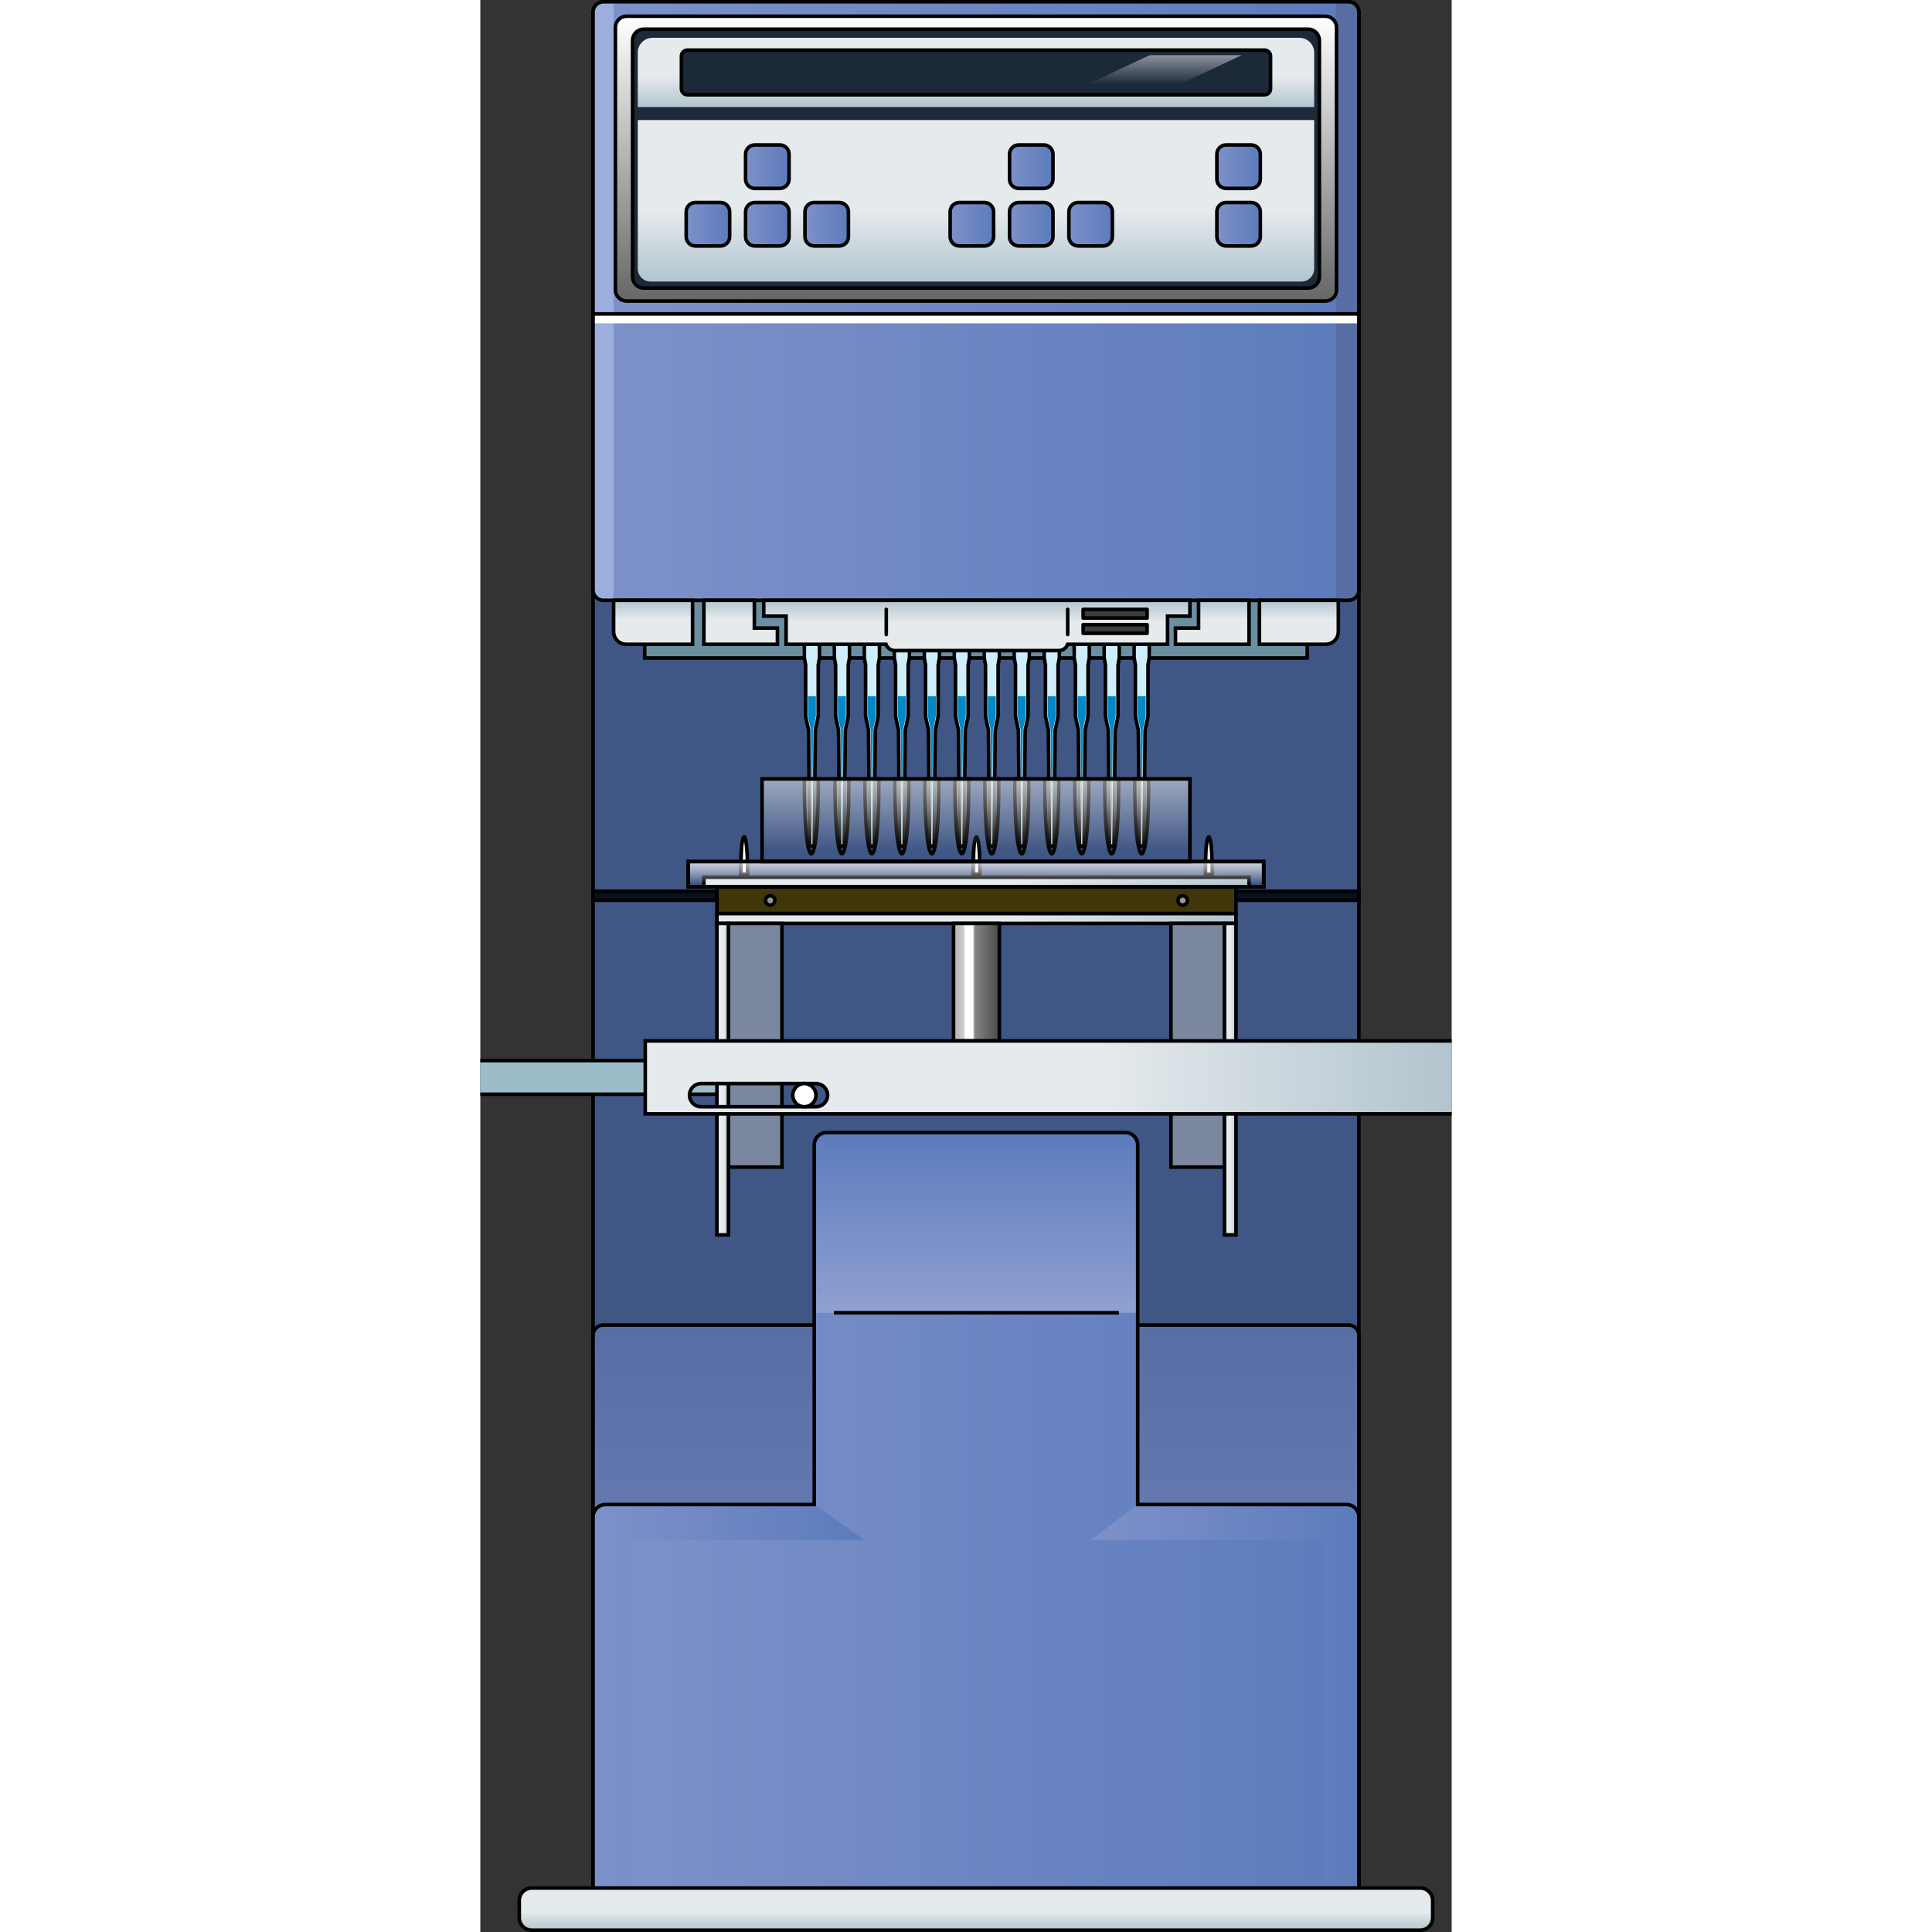 <?xml version="1.0" encoding="utf-8"?>
<!-- Created by: Science Figures, www.sciencefigures.org, Generator: Science Figures Editor -->
<svg version="1.1" id="Layer_1" xmlns="http://www.w3.org/2000/svg" xmlns:xlink="http://www.w3.org/1999/xlink" 
	 width="800px" height="800px" viewBox="0 0 272.302 541.611" enable-background="new 0 0 272.302 541.611"
	 xml:space="preserve">
<rect x="0" y="0" width="272.302" height="541.611" fill="#333333" stroke="none"/>
<g>
	<g>
		<path fill="#405684" d="M243.402,535.198H34.492c-1.595,0-2.889-1.293-2.889-2.889V3.389c0-1.595,1.293-2.889,2.889-2.889h208.91
			c1.595,0,2.889,1.293,2.889,2.889v528.92C246.291,533.905,244.998,535.198,243.402,535.198z"/>
		<rect x="31.603" y="249.853" fill="#081021" stroke="#000000" stroke-miterlimit="10" width="214.688" height="2.527"/>
		<path fill="none" stroke="#000000" stroke-miterlimit="10" d="M243.402,535.198H34.492c-1.595,0-2.889-1.293-2.889-2.889V3.389
			c0-1.595,1.293-2.889,2.889-2.889h208.91c1.595,0,2.889,1.293,2.889,2.889v528.92
			C246.291,533.905,244.998,535.198,243.402,535.198z"/>
	</g>
	<linearGradient id="SVGID_1_" gradientUnits="userSpaceOnUse" x1="138.947" y1="535.198" x2="138.947" y2="371.453">
		<stop  offset="0" style="stop-color:#7E91C9"/>
		<stop  offset="1" style="stop-color:#576DA3"/>
	</linearGradient>
	<path fill="url(#SVGID_1_)" stroke="#000000" stroke-miterlimit="10" d="M243.402,535.198H34.492c-1.595,0-2.889-1.293-2.889-2.889
		V374.342c0-1.595,1.293-2.889,2.889-2.889h208.91c1.595,0,2.889,1.293,2.889,2.889v157.967
		C246.291,533.905,244.998,535.198,243.402,535.198z"/>
	<g>
		<rect x="46.086" y="168.288" fill="#6B8EA1" stroke="#000000" stroke-miterlimit="10" width="185.722" height="16.174"/>
		<g>
			<linearGradient id="SVGID_2_" gradientUnits="userSpaceOnUse" x1="31.604" y1="84.394" x2="246.291" y2="84.394">
				<stop  offset="0" style="stop-color:#7E91C9"/>
				<stop  offset="1" style="stop-color:#5C7BBC"/>
			</linearGradient>
			<path fill="url(#SVGID_2_)" d="M243.402,168.288H34.492c-1.595,0-2.889-1.293-2.889-2.889V3.389c0-1.595,1.293-2.889,2.889-2.889
				h208.91c1.595,0,2.889,1.293,2.889,2.889v162.01C246.291,166.995,244.998,168.288,243.402,168.288z"/>
			<path fill="#9CAEDB" d="M37.365,0.5h-2.257c-1.935,0-3.504,1.569-3.504,3.504v160.78c0,1.935,1.569,3.504,3.504,3.504h2.257V0.5z
				"/>
			<path fill="#576DA3" d="M242.787,0.5h-2.948v167.788h2.948c1.935,0,3.504-1.569,3.504-3.504V4.004
				C246.291,2.069,244.723,0.5,242.787,0.5z"/>
			<rect x="31.603" y="88.007" fill="#FFFFFF" width="214.688" height="2.645"/>
			<line fill="none" stroke="#000000" stroke-miterlimit="10" x1="31.603" y1="88.007" x2="246.291" y2="88.007"/>
			<path fill="none" stroke="#000000" stroke-miterlimit="10" d="M243.402,168.288H34.492c-1.595,0-2.889-1.293-2.889-2.889V3.389
				c0-1.595,1.293-2.889,2.889-2.889h208.91c1.595,0,2.889,1.293,2.889,2.889v162.01
				C246.291,166.995,244.998,168.288,243.402,168.288z"/>
		</g>
		<linearGradient id="SVGID_3_" gradientUnits="userSpaceOnUse" x1="138.947" y1="4.543" x2="138.947" y2="84.394">
			<stop  offset="0" style="stop-color:#FFFFFF"/>
			<stop  offset="1" style="stop-color:#656666"/>
		</linearGradient>
		<path fill="url(#SVGID_3_)" stroke="#000000" stroke-miterlimit="10" d="M236.886,84.394H41.009c-1.734,0-3.139-1.405-3.139-3.139
			V7.682c0-1.734,1.405-3.139,3.139-3.139h195.877c1.734,0,3.139,1.405,3.139,3.139v73.573
			C240.025,82.989,238.619,84.394,236.886,84.394z"/>
		<path fill="#1C2939" stroke="#000000" stroke-miterlimit="10" d="M232.081,80.755H45.814c-1.734,0-3.139-1.405-3.139-3.139V11.321
			c0-1.734,1.405-3.139,3.139-3.139h186.267c1.734,0,3.139,1.405,3.139,3.139v66.296C235.22,79.35,233.814,80.755,232.081,80.755z"
			/>
		<linearGradient id="SVGID_4_" gradientUnits="userSpaceOnUse" x1="138.947" y1="10.608" x2="138.947" y2="30.015">
			<stop  offset="0.564" style="stop-color:#E5EAED"/>
			<stop  offset="1" style="stop-color:#B2C4CE"/>
		</linearGradient>
		<path fill="url(#SVGID_4_)" d="M233.758,30.015V14.718c0-2.27-1.84-4.11-4.11-4.11h-181.4c-2.27,0-4.11,1.84-4.11,4.11v15.296
			H233.758z"/>
		<linearGradient id="SVGID_5_" gradientUnits="userSpaceOnUse" x1="138.947" y1="33.653" x2="138.947" y2="78.936">
			<stop  offset="0.564" style="stop-color:#E5EAED"/>
			<stop  offset="1" style="stop-color:#B2C4CE"/>
		</linearGradient>
		<path fill="url(#SVGID_5_)" d="M44.137,33.653v41.677c0,1.991,1.614,3.605,3.605,3.605h182.411c1.991,0,3.605-1.614,3.605-3.605
			V33.653H44.137z"/>
		<path fill="#1C2939" stroke="#000000" stroke-miterlimit="10" d="M219.847,26.578H58.048c-0.928,0-1.681-0.752-1.681-1.681v-9.172
			c0-0.928,0.752-1.681,1.681-1.681h161.799c0.928,0,1.681,0.752,1.681,1.681v9.172C221.527,25.825,220.775,26.578,219.847,26.578z"
			/>
		<g>
			<linearGradient id="SVGID_6_" gradientUnits="userSpaceOnUse" x1="57.709" y1="62.86" x2="69.896" y2="62.86">
				<stop  offset="0" style="stop-color:#7E91C9"/>
				<stop  offset="1" style="stop-color:#5C7BBC"/>
			</linearGradient>
			<path fill="url(#SVGID_6_)" stroke="#000000" stroke-miterlimit="10" d="M67.312,68.953h-7.02c-1.427,0-2.583-1.157-2.583-2.583
				v-7.02c0-1.427,1.157-2.583,2.583-2.583h7.02c1.427,0,2.583,1.157,2.583,2.583v7.02C69.896,67.797,68.739,68.953,67.312,68.953z"
				/>
			<linearGradient id="SVGID_7_" gradientUnits="userSpaceOnUse" x1="74.358" y1="62.86" x2="86.545" y2="62.86">
				<stop  offset="0" style="stop-color:#7E91C9"/>
				<stop  offset="1" style="stop-color:#5C7BBC"/>
			</linearGradient>
			<path fill="url(#SVGID_7_)" stroke="#000000" stroke-miterlimit="10" d="M83.961,68.953h-7.02c-1.427,0-2.583-1.157-2.583-2.583
				v-7.02c0-1.427,1.157-2.583,2.583-2.583h7.02c1.427,0,2.583,1.157,2.583,2.583v7.02C86.545,67.797,85.388,68.953,83.961,68.953z"
				/>
			<linearGradient id="SVGID_8_" gradientUnits="userSpaceOnUse" x1="74.358" y1="46.726" x2="86.545" y2="46.726">
				<stop  offset="0" style="stop-color:#7E91C9"/>
				<stop  offset="1" style="stop-color:#5C7BBC"/>
			</linearGradient>
			<path fill="url(#SVGID_8_)" stroke="#000000" stroke-miterlimit="10" d="M83.961,52.819h-7.02c-1.427,0-2.583-1.157-2.583-2.583
				v-7.02c0-1.427,1.157-2.583,2.583-2.583h7.02c1.427,0,2.583,1.157,2.583,2.583v7.02C86.545,51.663,85.388,52.819,83.961,52.819z"
				/>
			<linearGradient id="SVGID_9_" gradientUnits="userSpaceOnUse" x1="91.007" y1="62.86" x2="103.194" y2="62.86">
				<stop  offset="0" style="stop-color:#7E91C9"/>
				<stop  offset="1" style="stop-color:#5C7BBC"/>
			</linearGradient>
			<path fill="url(#SVGID_9_)" stroke="#000000" stroke-miterlimit="10" d="M100.61,68.953h-7.02c-1.427,0-2.583-1.157-2.583-2.583
				v-7.02c0-1.427,1.157-2.583,2.583-2.583h7.02c1.427,0,2.583,1.157,2.583,2.583v7.02C103.194,67.797,102.037,68.953,100.61,68.953
				z"/>
		</g>
		<g>
			<linearGradient id="SVGID_10_" gradientUnits="userSpaceOnUse" x1="131.704" y1="62.86" x2="143.89" y2="62.86">
				<stop  offset="0" style="stop-color:#7E91C9"/>
				<stop  offset="1" style="stop-color:#5C7BBC"/>
			</linearGradient>
			<path fill="url(#SVGID_10_)" stroke="#000000" stroke-miterlimit="10" d="M141.307,68.953h-7.02
				c-1.427,0-2.583-1.157-2.583-2.583v-7.02c0-1.427,1.157-2.583,2.583-2.583h7.02c1.427,0,2.583,1.157,2.583,2.583v7.02
				C143.89,67.797,142.733,68.953,141.307,68.953z"/>
			<linearGradient id="SVGID_11_" gradientUnits="userSpaceOnUse" x1="148.353" y1="62.86" x2="160.539" y2="62.86">
				<stop  offset="0" style="stop-color:#7E91C9"/>
				<stop  offset="1" style="stop-color:#5C7BBC"/>
			</linearGradient>
			<path fill="url(#SVGID_11_)" stroke="#000000" stroke-miterlimit="10" d="M157.956,68.953h-7.02
				c-1.427,0-2.583-1.157-2.583-2.583v-7.02c0-1.427,1.157-2.583,2.583-2.583h7.02c1.427,0,2.583,1.157,2.583,2.583v7.02
				C160.539,67.797,159.383,68.953,157.956,68.953z"/>
			<linearGradient id="SVGID_12_" gradientUnits="userSpaceOnUse" x1="148.353" y1="46.726" x2="160.539" y2="46.726">
				<stop  offset="0" style="stop-color:#7E91C9"/>
				<stop  offset="1" style="stop-color:#5C7BBC"/>
			</linearGradient>
			<path fill="url(#SVGID_12_)" stroke="#000000" stroke-miterlimit="10" d="M157.956,52.819h-7.02
				c-1.427,0-2.583-1.157-2.583-2.583v-7.02c0-1.427,1.157-2.583,2.583-2.583h7.02c1.427,0,2.583,1.157,2.583,2.583v7.02
				C160.539,51.663,159.383,52.819,157.956,52.819z"/>
			<linearGradient id="SVGID_13_" gradientUnits="userSpaceOnUse" x1="165.002" y1="62.86" x2="177.188" y2="62.86">
				<stop  offset="0" style="stop-color:#7E91C9"/>
				<stop  offset="1" style="stop-color:#5C7BBC"/>
			</linearGradient>
			<path fill="url(#SVGID_13_)" stroke="#000000" stroke-miterlimit="10" d="M174.605,68.953h-7.02
				c-1.427,0-2.583-1.157-2.583-2.583v-7.02c0-1.427,1.157-2.583,2.583-2.583h7.02c1.427,0,2.583,1.157,2.583,2.583v7.02
				C177.188,67.797,176.032,68.953,174.605,68.953z"/>
		</g>
		<g>
			<linearGradient id="SVGID_14_" gradientUnits="userSpaceOnUse" x1="206.479" y1="62.86" x2="218.666" y2="62.86">
				<stop  offset="0" style="stop-color:#7E91C9"/>
				<stop  offset="1" style="stop-color:#5C7BBC"/>
			</linearGradient>
			<path fill="url(#SVGID_14_)" stroke="#000000" stroke-miterlimit="10" d="M216.082,68.953h-7.02
				c-1.427,0-2.583-1.157-2.583-2.583v-7.02c0-1.427,1.157-2.583,2.583-2.583h7.02c1.427,0,2.583,1.157,2.583,2.583v7.02
				C218.666,67.797,217.509,68.953,216.082,68.953z"/>
			<linearGradient id="SVGID_15_" gradientUnits="userSpaceOnUse" x1="206.479" y1="46.726" x2="218.666" y2="46.726">
				<stop  offset="0" style="stop-color:#7E91C9"/>
				<stop  offset="1" style="stop-color:#5C7BBC"/>
			</linearGradient>
			<path fill="url(#SVGID_15_)" stroke="#000000" stroke-miterlimit="10" d="M216.082,52.819h-7.02
				c-1.427,0-2.583-1.157-2.583-2.583v-7.02c0-1.427,1.157-2.583,2.583-2.583h7.02c1.427,0,2.583,1.157,2.583,2.583v7.02
				C218.666,51.663,217.509,52.819,216.082,52.819z"/>
		</g>
		<g>
			<g>
				<g>
					<path fill="#CEEEFB" d="M103.473,179.508h-2.107h-2.107c0,0-0.034,4.852,0,4.954c0.034,0.102,0.34,1.95,0.34,1.95
						s0,13.768,0,14.21c0,0.442,0.816,4.024,0.816,4.024s0.306,31.574,0.306,31.982s0.646,0.646,0.646,0.646
						s0.646-0.238,0.646-0.646s0.306-31.982,0.306-31.982s0.816-3.582,0.816-4.024c0-0.442,0-14.21,0-14.21s0.306-1.848,0.34-1.95
						C103.507,184.36,103.473,179.508,103.473,179.508z"/>
					<path fill="none" stroke="#000000" stroke-miterlimit="10" d="M103.473,179.508h-2.107h-2.107c0,0-0.034,4.852,0,4.954
						c0.034,0.102,0.34,1.95,0.34,1.95s0,13.768,0,14.21c0,0.442,0.816,4.024,0.816,4.024s0.306,31.574,0.306,31.982
						s0.646,0.646,0.646,0.646s0.646-0.238,0.646-0.646s0.306-31.982,0.306-31.982s0.816-3.582,0.816-4.024c0-0.442,0-14.21,0-14.21
						s0.306-1.848,0.34-1.95C103.507,184.36,103.473,179.508,103.473,179.508z"/>
					<path fill="#0088C7" d="M100.248,195.179l0,5.436c0.013,0.292,0.417,2.205,0.8,3.887l0.016,0.068l0.001,0.07
						c0.012,1.201,0.267,27.583,0.302,31.506c0.035-3.923,0.29-30.305,0.302-31.506l0.001-0.07l0.016-0.068
						c0.383-1.681,0.787-3.595,0.8-3.879v-5.444H100.248z"/>
				</g>
				<g>
					<path fill="#CEEEFB" d="M111.877,179.508h-2.107h-2.107c0,0-0.034,4.852,0,4.954c0.034,0.102,0.34,1.95,0.34,1.95
						s0,13.768,0,14.21c0,0.442,0.816,4.024,0.816,4.024s0.306,31.574,0.306,31.982s0.646,0.646,0.646,0.646
						s0.646-0.238,0.646-0.646s0.306-31.982,0.306-31.982s0.816-3.582,0.816-4.024c0-0.442,0-14.21,0-14.21s0.306-1.848,0.34-1.95
						S111.877,179.508,111.877,179.508z"/>
					<path fill="none" stroke="#000000" stroke-miterlimit="10" d="M111.877,179.508h-2.107h-2.107c0,0-0.034,4.852,0,4.954
						c0.034,0.102,0.34,1.95,0.34,1.95s0,13.768,0,14.21c0,0.442,0.816,4.024,0.816,4.024s0.306,31.574,0.306,31.982
						s0.646,0.646,0.646,0.646s0.646-0.238,0.646-0.646s0.306-31.982,0.306-31.982s0.816-3.582,0.816-4.024c0-0.442,0-14.21,0-14.21
						s0.306-1.848,0.34-1.95S111.877,179.508,111.877,179.508z"/>
					<path fill="#0088C7" d="M108.652,195.179l0,5.436c0.013,0.292,0.417,2.205,0.8,3.887l0.016,0.068l0.001,0.07
						c0.012,1.201,0.267,27.583,0.302,31.506c0.035-3.923,0.29-30.305,0.302-31.506l0.001-0.07l0.016-0.068
						c0.383-1.681,0.787-3.595,0.8-3.879v-5.444H108.652z"/>
				</g>
				<g>
					<path fill="#CEEEFB" d="M120.281,179.508h-2.107h-2.107c0,0-0.034,4.852,0,4.954c0.034,0.102,0.34,1.95,0.34,1.95
						s0,13.768,0,14.21c0,0.442,0.816,4.024,0.816,4.024s0.306,31.574,0.306,31.982s0.646,0.646,0.646,0.646
						s0.646-0.238,0.646-0.646s0.306-31.982,0.306-31.982s0.816-3.582,0.816-4.024c0-0.442,0-14.21,0-14.21s0.306-1.848,0.34-1.95
						S120.281,179.508,120.281,179.508z"/>
					<path fill="none" stroke="#000000" stroke-miterlimit="10" d="M120.281,179.508h-2.107h-2.107c0,0-0.034,4.852,0,4.954
						c0.034,0.102,0.34,1.95,0.34,1.95s0,13.768,0,14.21c0,0.442,0.816,4.024,0.816,4.024s0.306,31.574,0.306,31.982
						s0.646,0.646,0.646,0.646s0.646-0.238,0.646-0.646s0.306-31.982,0.306-31.982s0.816-3.582,0.816-4.024c0-0.442,0-14.21,0-14.21
						s0.306-1.848,0.34-1.95S120.281,179.508,120.281,179.508z"/>
					<path fill="#0088C7" d="M117.056,195.179l0,5.436c0.013,0.292,0.417,2.205,0.8,3.887l0.016,0.068l0.001,0.07
						c0.012,1.201,0.267,27.583,0.302,31.506c0.035-3.923,0.29-30.305,0.302-31.506l0.001-0.07l0.016-0.068
						c0.383-1.681,0.787-3.595,0.8-3.879v-5.444H117.056z"/>
				</g>
				<g>
					<path fill="#CEEEFB" d="M128.685,179.508h-2.107h-2.107c0,0-0.034,4.852,0,4.954c0.034,0.102,0.34,1.95,0.34,1.95
						s0,13.768,0,14.21c0,0.442,0.816,4.024,0.816,4.024s0.306,31.574,0.306,31.982s0.646,0.646,0.646,0.646
						s0.646-0.238,0.646-0.646s0.306-31.982,0.306-31.982s0.816-3.582,0.816-4.024c0-0.442,0-14.21,0-14.21s0.306-1.848,0.34-1.95
						C128.719,184.36,128.685,179.508,128.685,179.508z"/>
					<path fill="none" stroke="#000000" stroke-miterlimit="10" d="M128.685,179.508h-2.107h-2.107c0,0-0.034,4.852,0,4.954
						c0.034,0.102,0.34,1.95,0.34,1.95s0,13.768,0,14.21c0,0.442,0.816,4.024,0.816,4.024s0.306,31.574,0.306,31.982
						s0.646,0.646,0.646,0.646s0.646-0.238,0.646-0.646s0.306-31.982,0.306-31.982s0.816-3.582,0.816-4.024c0-0.442,0-14.21,0-14.21
						s0.306-1.848,0.34-1.95C128.719,184.36,128.685,179.508,128.685,179.508z"/>
					<path fill="#0088C7" d="M125.46,195.179l0,5.436c0.013,0.292,0.417,2.205,0.8,3.887l0.016,0.068l0.001,0.07
						c0.012,1.201,0.267,27.583,0.302,31.506c0.035-3.923,0.29-30.305,0.302-31.506l0.001-0.07l0.016-0.068
						c0.383-1.681,0.787-3.595,0.8-3.879v-5.444H125.46z"/>
				</g>
				<g>
					<path fill="#CEEEFB" d="M137.089,179.508h-2.107h-2.107c0,0-0.034,4.852,0,4.954c0.034,0.102,0.34,1.95,0.34,1.95
						s0,13.768,0,14.21c0,0.442,0.816,4.024,0.816,4.024s0.306,31.574,0.306,31.982s0.646,0.646,0.646,0.646
						s0.646-0.238,0.646-0.646s0.306-31.982,0.306-31.982s0.816-3.582,0.816-4.024c0-0.442,0-14.21,0-14.21s0.306-1.848,0.34-1.95
						C137.123,184.36,137.089,179.508,137.089,179.508z"/>
					<path fill="none" stroke="#000000" stroke-miterlimit="10" d="M137.089,179.508h-2.107h-2.107c0,0-0.034,4.852,0,4.954
						c0.034,0.102,0.34,1.95,0.34,1.95s0,13.768,0,14.21c0,0.442,0.816,4.024,0.816,4.024s0.306,31.574,0.306,31.982
						s0.646,0.646,0.646,0.646s0.646-0.238,0.646-0.646s0.306-31.982,0.306-31.982s0.816-3.582,0.816-4.024c0-0.442,0-14.21,0-14.21
						s0.306-1.848,0.34-1.95C137.123,184.36,137.089,179.508,137.089,179.508z"/>
					<path fill="#0088C7" d="M133.864,195.179l0,5.436c0.013,0.292,0.417,2.205,0.799,3.887l0.016,0.068l0.001,0.07
						c0.012,1.201,0.267,27.583,0.302,31.506c0.035-3.923,0.29-30.305,0.302-31.506l0.001-0.07l0.016-0.068
						c0.383-1.681,0.787-3.595,0.8-3.879v-5.444H133.864z"/>
				</g>
				<g>
					<path fill="#CEEEFB" d="M145.492,179.508h-2.107h-2.107c0,0-0.034,4.852,0,4.954c0.034,0.102,0.34,1.95,0.34,1.95
						s0,13.768,0,14.21c0,0.442,0.816,4.024,0.816,4.024s0.306,31.574,0.306,31.982s0.646,0.646,0.646,0.646
						s0.646-0.238,0.646-0.646s0.306-31.982,0.306-31.982s0.816-3.582,0.816-4.024c0-0.442,0-14.21,0-14.21s0.306-1.848,0.34-1.95
						S145.492,179.508,145.492,179.508z"/>
					<path fill="none" stroke="#000000" stroke-miterlimit="10" d="M145.492,179.508h-2.107h-2.107c0,0-0.034,4.852,0,4.954
						c0.034,0.102,0.34,1.95,0.34,1.95s0,13.768,0,14.21c0,0.442,0.816,4.024,0.816,4.024s0.306,31.574,0.306,31.982
						s0.646,0.646,0.646,0.646s0.646-0.238,0.646-0.646s0.306-31.982,0.306-31.982s0.816-3.582,0.816-4.024c0-0.442,0-14.21,0-14.21
						s0.306-1.848,0.34-1.95S145.492,179.508,145.492,179.508z"/>
					<path fill="#0088C7" d="M142.267,195.179l0,5.436c0.013,0.292,0.417,2.205,0.799,3.887l0.016,0.068l0.001,0.07
						c0.012,1.201,0.267,27.583,0.302,31.506c0.035-3.923,0.29-30.305,0.302-31.506l0.001-0.07l0.016-0.068
						c0.383-1.681,0.787-3.595,0.8-3.879v-5.444H142.267z"/>
				</g>
				<g>
					<path fill="#CEEEFB" d="M153.896,179.508h-2.107h-2.107c0,0-0.034,4.852,0,4.954c0.034,0.102,0.34,1.95,0.34,1.95
						s0,13.768,0,14.21c0,0.442,0.816,4.024,0.816,4.024s0.306,31.574,0.306,31.982s0.646,0.646,0.646,0.646
						s0.646-0.238,0.646-0.646s0.306-31.982,0.306-31.982s0.816-3.582,0.816-4.024c0-0.442,0-14.21,0-14.21s0.306-1.848,0.34-1.95
						S153.896,179.508,153.896,179.508z"/>
					<path fill="none" stroke="#000000" stroke-miterlimit="10" d="M153.896,179.508h-2.107h-2.107c0,0-0.034,4.852,0,4.954
						c0.034,0.102,0.34,1.95,0.34,1.95s0,13.768,0,14.21c0,0.442,0.816,4.024,0.816,4.024s0.306,31.574,0.306,31.982
						s0.646,0.646,0.646,0.646s0.646-0.238,0.646-0.646s0.306-31.982,0.306-31.982s0.816-3.582,0.816-4.024c0-0.442,0-14.21,0-14.21
						s0.306-1.848,0.34-1.95S153.896,179.508,153.896,179.508z"/>
					<path fill="#0088C7" d="M150.671,195.179l0,5.436c0.013,0.292,0.417,2.205,0.8,3.887l0.016,0.068l0.001,0.07
						c0.012,1.201,0.267,27.583,0.302,31.506c0.035-3.923,0.29-30.305,0.302-31.506l0.001-0.07l0.016-0.068
						c0.383-1.681,0.787-3.595,0.799-3.879v-5.444H150.671z"/>
				</g>
				<g>
					<path fill="#CEEEFB" d="M162.3,179.508h-2.107h-2.107c0,0-0.034,4.852,0,4.954c0.034,0.102,0.34,1.95,0.34,1.95
						s0,13.768,0,14.21c0,0.442,0.816,4.024,0.816,4.024s0.306,31.574,0.306,31.982s0.646,0.646,0.646,0.646
						s0.646-0.238,0.646-0.646s0.306-31.982,0.306-31.982s0.816-3.582,0.816-4.024c0-0.442,0-14.21,0-14.21s0.306-1.848,0.34-1.95
						C162.334,184.36,162.3,179.508,162.3,179.508z"/>
					<path fill="none" stroke="#000000" stroke-miterlimit="10" d="M162.3,179.508h-2.107h-2.107c0,0-0.034,4.852,0,4.954
						c0.034,0.102,0.34,1.95,0.34,1.95s0,13.768,0,14.21c0,0.442,0.816,4.024,0.816,4.024s0.306,31.574,0.306,31.982
						s0.646,0.646,0.646,0.646s0.646-0.238,0.646-0.646s0.306-31.982,0.306-31.982s0.816-3.582,0.816-4.024c0-0.442,0-14.21,0-14.21
						s0.306-1.848,0.34-1.95C162.334,184.36,162.3,179.508,162.3,179.508z"/>
					<path fill="#0088C7" d="M159.075,195.179l0,5.436c0.013,0.292,0.417,2.205,0.8,3.887l0.016,0.068l0.001,0.07
						c0.012,1.201,0.267,27.583,0.302,31.506c0.035-3.923,0.29-30.305,0.302-31.506l0.001-0.07l0.016-0.068
						c0.383-1.681,0.787-3.595,0.799-3.879v-5.444H159.075z"/>
				</g>
				<g>
					<path fill="#CEEEFB" d="M170.704,179.508h-2.107h-2.107c0,0-0.034,4.852,0,4.954c0.034,0.102,0.34,1.95,0.34,1.95
						s0,13.768,0,14.21c0,0.442,0.816,4.024,0.816,4.024s0.306,31.574,0.306,31.982s0.646,0.646,0.646,0.646
						s0.646-0.238,0.646-0.646s0.306-31.982,0.306-31.982s0.816-3.582,0.816-4.024c0-0.442,0-14.21,0-14.21s0.306-1.848,0.34-1.95
						C170.738,184.36,170.704,179.508,170.704,179.508z"/>
					<path fill="none" stroke="#000000" stroke-miterlimit="10" d="M170.704,179.508h-2.107h-2.107c0,0-0.034,4.852,0,4.954
						c0.034,0.102,0.34,1.95,0.34,1.95s0,13.768,0,14.21c0,0.442,0.816,4.024,0.816,4.024s0.306,31.574,0.306,31.982
						s0.646,0.646,0.646,0.646s0.646-0.238,0.646-0.646s0.306-31.982,0.306-31.982s0.816-3.582,0.816-4.024c0-0.442,0-14.21,0-14.21
						s0.306-1.848,0.34-1.95C170.738,184.36,170.704,179.508,170.704,179.508z"/>
					<path fill="#0088C7" d="M167.479,195.179l0,5.436c0.013,0.292,0.417,2.205,0.8,3.887l0.016,0.068l0.001,0.07
						c0.012,1.201,0.267,27.583,0.302,31.506c0.035-3.923,0.29-30.305,0.302-31.506l0.001-0.07l0.016-0.068
						c0.383-1.681,0.787-3.595,0.8-3.879v-5.444H167.479z"/>
				</g>
				<g>
					<path fill="#CEEEFB" d="M179.108,179.508h-2.107h-2.107c0,0-0.034,4.852,0,4.954c0.034,0.102,0.34,1.95,0.34,1.95
						s0,13.768,0,14.21c0,0.442,0.816,4.024,0.816,4.024s0.306,31.574,0.306,31.982s0.646,0.646,0.646,0.646
						s0.646-0.238,0.646-0.646s0.306-31.982,0.306-31.982s0.816-3.582,0.816-4.024c0-0.442,0-14.21,0-14.21s0.306-1.848,0.34-1.95
						C179.142,184.36,179.108,179.508,179.108,179.508z"/>
					<path fill="none" stroke="#000000" stroke-miterlimit="10" d="M179.108,179.508h-2.107h-2.107c0,0-0.034,4.852,0,4.954
						c0.034,0.102,0.34,1.95,0.34,1.95s0,13.768,0,14.21c0,0.442,0.816,4.024,0.816,4.024s0.306,31.574,0.306,31.982
						s0.646,0.646,0.646,0.646s0.646-0.238,0.646-0.646s0.306-31.982,0.306-31.982s0.816-3.582,0.816-4.024c0-0.442,0-14.21,0-14.21
						s0.306-1.848,0.34-1.95C179.142,184.36,179.108,179.508,179.108,179.508z"/>
					<path fill="#0088C7" d="M175.883,195.179l0,5.436c0.013,0.292,0.417,2.205,0.8,3.887l0.016,0.068l0.001,0.07
						c0.012,1.201,0.267,27.583,0.302,31.506c0.035-3.923,0.29-30.305,0.302-31.506l0.001-0.07l0.016-0.068
						c0.383-1.681,0.787-3.595,0.8-3.879v-5.444H175.883z"/>
				</g>
				<g>
					<path fill="#CEEEFB" d="M187.512,179.508h-2.107h-2.107c0,0-0.034,4.852,0,4.954c0.034,0.102,0.34,1.95,0.34,1.95
						s0,13.768,0,14.21c0,0.442,0.816,4.024,0.816,4.024s0.306,31.574,0.306,31.982s0.646,0.646,0.646,0.646
						s0.646-0.238,0.646-0.646s0.306-31.982,0.306-31.982s0.816-3.582,0.816-4.024c0-0.442,0-14.21,0-14.21s0.306-1.848,0.34-1.95
						C187.546,184.36,187.512,179.508,187.512,179.508z"/>
					<path fill="none" stroke="#000000" stroke-miterlimit="10" d="M187.512,179.508h-2.107h-2.107c0,0-0.034,4.852,0,4.954
						c0.034,0.102,0.34,1.95,0.34,1.95s0,13.768,0,14.21c0,0.442,0.816,4.024,0.816,4.024s0.306,31.574,0.306,31.982
						s0.646,0.646,0.646,0.646s0.646-0.238,0.646-0.646s0.306-31.982,0.306-31.982s0.816-3.582,0.816-4.024c0-0.442,0-14.21,0-14.21
						s0.306-1.848,0.34-1.95C187.546,184.36,187.512,179.508,187.512,179.508z"/>
					<path fill="#0088C7" d="M184.287,195.179l0,5.436c0.013,0.292,0.417,2.205,0.8,3.887l0.016,0.068l0.001,0.07
						c0.012,1.201,0.267,27.583,0.302,31.506c0.035-3.923,0.29-30.305,0.302-31.506l0.001-0.07l0.016-0.068
						c0.383-1.681,0.787-3.595,0.8-3.879v-5.444H184.287z"/>
				</g>
				<g>
					<path fill="#CEEEFB" d="M95.069,179.508h-2.107h-2.107c0,0-0.034,4.852,0,4.954c0.034,0.102,0.34,1.95,0.34,1.95
						s0,13.768,0,14.21c0,0.442,0.816,4.024,0.816,4.024s0.306,31.574,0.306,31.982s0.646,0.646,0.646,0.646
						s0.646-0.238,0.646-0.646s0.306-31.982,0.306-31.982s0.816-3.582,0.816-4.024c0-0.442,0-14.21,0-14.21s0.306-1.848,0.34-1.95
						S95.069,179.508,95.069,179.508z"/>
					<path fill="none" stroke="#000000" stroke-miterlimit="10" d="M95.069,179.508h-2.107h-2.107c0,0-0.034,4.852,0,4.954
						c0.034,0.102,0.34,1.95,0.34,1.95s0,13.768,0,14.21c0,0.442,0.816,4.024,0.816,4.024s0.306,31.574,0.306,31.982
						s0.646,0.646,0.646,0.646s0.646-0.238,0.646-0.646s0.306-31.982,0.306-31.982s0.816-3.582,0.816-4.024c0-0.442,0-14.21,0-14.21
						s0.306-1.848,0.34-1.95S95.069,179.508,95.069,179.508z"/>
					<path fill="#0088C7" d="M91.844,195.179l0,5.436c0.013,0.292,0.417,2.205,0.8,3.887l0.016,0.068l0.001,0.07
						c0.012,1.201,0.267,27.583,0.302,31.506c0.035-3.923,0.29-30.305,0.302-31.506l0.001-0.07l0.016-0.068
						c0.383-1.681,0.787-3.595,0.8-3.879v-5.444H91.844z"/>
				</g>
			</g>
			<linearGradient id="SVGID_16_" gradientUnits="userSpaceOnUse" x1="48.43" y1="180.619" x2="48.43" y2="168.288">
				<stop  offset="0.564" style="stop-color:#E5EAED"/>
				<stop  offset="1" style="stop-color:#B2C4CE"/>
			</linearGradient>
			<path fill="url(#SVGID_16_)" stroke="#000000" stroke-miterlimit="10" d="M59.495,168.288H37.498
				c-0.078,0.292-0.133,0.593-0.133,0.91v7.884c0,1.954,1.584,3.538,3.538,3.538h18.592V168.288z"/>
			<linearGradient id="SVGID_17_" gradientUnits="userSpaceOnUse" x1="229.465" y1="180.619" x2="229.465" y2="168.288">
				<stop  offset="0.564" style="stop-color:#E5EAED"/>
				<stop  offset="1" style="stop-color:#B2C4CE"/>
			</linearGradient>
			<path fill="url(#SVGID_17_)" stroke="#000000" stroke-miterlimit="10" d="M218.4,168.288h21.997
				c0.078,0.292,0.133,0.593,0.133,0.91v7.884c0,1.954-1.584,3.538-3.538,3.538H218.4V168.288z"/>
			<linearGradient id="SVGID_18_" gradientUnits="userSpaceOnUse" x1="72.978" y1="180.619" x2="72.978" y2="168.288">
				<stop  offset="0.564" style="stop-color:#E5EAED"/>
				<stop  offset="1" style="stop-color:#B2C4CE"/>
			</linearGradient>
			<polygon fill="url(#SVGID_18_)" stroke="#000000" stroke-miterlimit="10" points="76.819,176.071 76.819,168.288 62.668,168.288 
				62.668,180.619 83.288,180.619 83.288,176.071 			"/>
			<linearGradient id="SVGID_19_" gradientUnits="userSpaceOnUse" x1="205.187" y1="180.619" x2="205.187" y2="168.288">
				<stop  offset="0.564" style="stop-color:#E5EAED"/>
				<stop  offset="1" style="stop-color:#B2C4CE"/>
			</linearGradient>
			<polygon fill="url(#SVGID_19_)" stroke="#000000" stroke-miterlimit="10" points="201.346,176.071 201.346,168.288 
				215.497,168.288 215.497,180.619 194.877,180.619 194.877,176.071 			"/>
			<linearGradient id="SVGID_20_" gradientUnits="userSpaceOnUse" x1="139.183" y1="182.388" x2="139.183" y2="168.288">
				<stop  offset="0.564" style="stop-color:#E5EAED"/>
				<stop  offset="1" style="stop-color:#B2C4CE"/>
			</linearGradient>
			<path fill="url(#SVGID_20_)" stroke="#000000" stroke-miterlimit="10" d="M192.653,168.288H85.713h-6.267v4.447h6.267v7.884
				h28.009c0.365,1.028,1.337,1.769,2.491,1.769h45.94c1.154,0,2.125-0.741,2.491-1.769h28.009v-7.884h6.267v-4.447H192.653z"/>
		</g>
		
			<line fill="#FFFFFF" stroke="#000000" stroke-linecap="round" stroke-linejoin="round" stroke-miterlimit="10" x1="164.658" y1="170.821" x2="164.658" y2="177.884"/>
		
			<line fill="#FFFFFF" stroke="#000000" stroke-linecap="round" stroke-linejoin="round" stroke-miterlimit="10" x1="113.802" y1="170.821" x2="113.802" y2="177.884"/>
		
			<rect x="168.991" y="175.121" fill="#3D3D3B" stroke="#000000" stroke-linecap="round" stroke-linejoin="round" stroke-miterlimit="10" width="17.925" height="2.411"/>
		
			<rect x="168.991" y="170.843" fill="#3D3D3B" stroke="#000000" stroke-linecap="round" stroke-linejoin="round" stroke-miterlimit="10" width="17.925" height="2.411"/>
	</g>
	<g>
		<linearGradient id="SVGID_21_" gradientUnits="userSpaceOnUse" x1="62.668" y1="247.28" x2="215.496" y2="247.28">
			<stop  offset="0.564" style="stop-color:#E5EAED"/>
			<stop  offset="1" style="stop-color:#B2C4CE"/>
		</linearGradient>
		<rect x="62.668" y="245.915" fill="url(#SVGID_21_)" stroke="#000000" stroke-miterlimit="10" width="152.829" height="2.729"/>
		<rect x="66.328" y="248.644" fill="#3F370A" stroke="#000000" stroke-miterlimit="10" width="145.509" height="7.47"/>
		<linearGradient id="SVGID_22_" gradientUnits="userSpaceOnUse" x1="66.328" y1="257.493" x2="211.837" y2="257.493">
			<stop  offset="0.564" style="stop-color:#E5EAED"/>
			<stop  offset="1" style="stop-color:#B2C4CE"/>
		</linearGradient>
		<rect x="66.328" y="256.115" fill="url(#SVGID_22_)" stroke="#000000" stroke-miterlimit="10" width="145.509" height="2.757"/>
		<g>
			<circle fill="#999999" stroke="#000000" stroke-miterlimit="10" cx="81.266" cy="252.43" r="1.314"/>
			<circle fill="#999999" stroke="#000000" stroke-miterlimit="10" cx="196.898" cy="252.43" r="1.314"/>
		</g>
		<g>
			
				<linearGradient id="SVGID_23_" gradientUnits="userSpaceOnUse" x1="-242.117" y1="268.607" x2="-245.869" y2="268.607" gradientTransform="matrix(-1 0 0 -1 -169.192 508.447)">
				<stop  offset="0" style="stop-color:#B5B5B5"/>
				<stop  offset="0.096" style="stop-color:#BCBDBD"/>
				<stop  offset="0.225" style="stop-color:#CDCED0"/>
				<stop  offset="0.233" style="stop-color:#D7D8DA"/>
				<stop  offset="0.245" style="stop-color:#F3F3F4"/>
				<stop  offset="0.25" style="stop-color:#FFFFFF"/>
				<stop  offset="0.418" style="stop-color:#FFFFFF"/>
				<stop  offset="0.438" style="stop-color:#D2D2D3"/>
				<stop  offset="0.468" style="stop-color:#848487"/>
				<stop  offset="1" style="stop-color:#4A4A4A"/>
			</linearGradient>
			<path fill="url(#SVGID_23_)" stroke="#000000" stroke-miterlimit="10" d="M73.954,245.088h0.976
				c0-10.791-0.976-10.494-0.976-10.494s-0.977-0.297-0.977,10.494H73.954z"/>
			
				<linearGradient id="SVGID_24_" gradientUnits="userSpaceOnUse" x1="-372.373" y1="268.607" x2="-376.125" y2="268.607" gradientTransform="matrix(-1 0 0 -1 -169.192 508.447)">
				<stop  offset="0" style="stop-color:#B5B5B5"/>
				<stop  offset="0.096" style="stop-color:#BCBDBD"/>
				<stop  offset="0.225" style="stop-color:#CDCED0"/>
				<stop  offset="0.233" style="stop-color:#D7D8DA"/>
				<stop  offset="0.245" style="stop-color:#F3F3F4"/>
				<stop  offset="0.25" style="stop-color:#FFFFFF"/>
				<stop  offset="0.418" style="stop-color:#FFFFFF"/>
				<stop  offset="0.438" style="stop-color:#D2D2D3"/>
				<stop  offset="0.468" style="stop-color:#848487"/>
				<stop  offset="1" style="stop-color:#4A4A4A"/>
			</linearGradient>
			<path fill="url(#SVGID_24_)" stroke="#000000" stroke-miterlimit="10" d="M204.21,245.088h0.976
				c0-10.791-0.976-10.494-0.976-10.494s-0.977-0.297-0.977,10.494H204.21z"/>
			
				<linearGradient id="SVGID_25_" gradientUnits="userSpaceOnUse" x1="-307.245" y1="268.607" x2="-310.997" y2="268.607" gradientTransform="matrix(-1 0 0 -1 -169.192 508.447)">
				<stop  offset="0" style="stop-color:#B5B5B5"/>
				<stop  offset="0.096" style="stop-color:#BCBDBD"/>
				<stop  offset="0.225" style="stop-color:#CDCED0"/>
				<stop  offset="0.233" style="stop-color:#D7D8DA"/>
				<stop  offset="0.245" style="stop-color:#F3F3F4"/>
				<stop  offset="0.25" style="stop-color:#FFFFFF"/>
				<stop  offset="0.418" style="stop-color:#FFFFFF"/>
				<stop  offset="0.438" style="stop-color:#D2D2D3"/>
				<stop  offset="0.468" style="stop-color:#848487"/>
				<stop  offset="1" style="stop-color:#4A4A4A"/>
			</linearGradient>
			<path fill="url(#SVGID_25_)" stroke="#000000" stroke-miterlimit="10" d="M139.082,245.088h0.976
				c0-10.791-0.976-10.494-0.976-10.494s-0.977-0.297-0.977,10.494H139.082z"/>
		</g>
	</g>
	<g>
		<polyline fill="#9DBCC9" stroke="#000000" stroke-miterlimit="10" points="0,306.756 69.137,306.756 69.137,297.316 0,297.316 		
			"/>
		<rect x="69.544" y="258.872" fill="#7B879E" stroke="#000000" stroke-miterlimit="10" width="15.012" height="68.309"/>
		<linearGradient id="SVGID_26_" gradientUnits="userSpaceOnUse" x1="66.328" y1="302.528" x2="69.544" y2="302.528">
			<stop  offset="0.564" style="stop-color:#E5EAED"/>
			<stop  offset="1" style="stop-color:#B2C4CE"/>
		</linearGradient>
		<rect x="66.328" y="258.872" fill="url(#SVGID_26_)" stroke="#000000" stroke-miterlimit="10" width="3.217" height="87.312"/>
		
			<rect x="193.608" y="258.872" transform="matrix(-1 -9.329883e-11 9.329883e-11 -1 402.228 586.053)" fill="#7B879E" stroke="#000000" stroke-miterlimit="10" width="15.012" height="68.309"/>
		<linearGradient id="SVGID_27_" gradientUnits="userSpaceOnUse" x1="208.62" y1="302.528" x2="211.837" y2="302.528">
			<stop  offset="0.564" style="stop-color:#E5EAED"/>
			<stop  offset="1" style="stop-color:#B2C4CE"/>
		</linearGradient>
		<polygon fill="url(#SVGID_27_)" stroke="#000000" stroke-miterlimit="10" points="208.62,346.184 211.837,346.184 
			211.837,258.872 208.62,258.872 		"/>
		<linearGradient id="SVGID_28_" gradientUnits="userSpaceOnUse" x1="132.657" y1="275.339" x2="145.507" y2="275.339">
			<stop  offset="0" style="stop-color:#B5B5B5"/>
			<stop  offset="0.096" style="stop-color:#BCBDBD"/>
			<stop  offset="0.225" style="stop-color:#CDCED0"/>
			<stop  offset="0.233" style="stop-color:#D7D8DA"/>
			<stop  offset="0.245" style="stop-color:#F3F3F4"/>
			<stop  offset="0.25" style="stop-color:#FFFFFF"/>
			<stop  offset="0.418" style="stop-color:#FFFFFF"/>
			<stop  offset="0.438" style="stop-color:#D2D2D3"/>
			<stop  offset="0.468" style="stop-color:#848487"/>
			<stop  offset="1" style="stop-color:#4A4A4A"/>
		</linearGradient>
		<rect x="132.657" y="258.872" fill="url(#SVGID_28_)" stroke="#000000" stroke-miterlimit="10" width="12.851" height="32.935"/>
		<linearGradient id="SVGID_29_" gradientUnits="userSpaceOnUse" x1="46.231" y1="302.036" x2="272.302" y2="302.036">
			<stop  offset="0.564" style="stop-color:#E5EAED"/>
			<stop  offset="1" style="stop-color:#B2C4CE"/>
		</linearGradient>
		<path fill="url(#SVGID_29_)" stroke="#000000" stroke-miterlimit="10" d="M272.302,291.807H46.232v20.459h226.07 M94.111,310.267
			H61.887c-1.796,0-3.252-1.456-3.252-3.252c0-1.796,1.456-3.252,3.252-3.252h32.224c1.796,0,3.252,1.456,3.252,3.252
			C97.363,308.81,95.907,310.267,94.111,310.267z"/>
		<circle fill="#FFFFFF" stroke="#000000" stroke-miterlimit="10" cx="90.84" cy="307.014" r="3.252"/>
	</g>
	<g>
		<linearGradient id="SVGID_30_" gradientUnits="userSpaceOnUse" x1="31.604" y1="426.34" x2="246.291" y2="426.34">
			<stop  offset="0" style="stop-color:#7E91C9"/>
			<stop  offset="1" style="stop-color:#5C7BBC"/>
		</linearGradient>
		<path fill="url(#SVGID_30_)" d="M242.787,421.771h-58.501V320.986c0-1.935-1.569-3.504-3.504-3.504H97.112
			c-1.935,0-3.504,1.569-3.504,3.504v100.785H35.108c-1.935,0-3.504,1.569-3.504,3.504v106.419c0,1.935,1.569,3.504,3.504,3.504H244
			c1.935,0,2.291-1.569,2.291-3.504V425.275C246.291,423.34,244.723,421.771,242.787,421.771z"/>
		<linearGradient id="SVGID_31_" gradientUnits="userSpaceOnUse" x1="31.603" y1="478.485" x2="107.647" y2="478.485">
			<stop  offset="0" style="stop-color:#7E91C9"/>
			<stop  offset="1" style="stop-color:#5C7BBC"/>
		</linearGradient>
		<path fill="url(#SVGID_31_)" d="M107.647,431.71l-14.039-9.939H41.543h-6.435c-1.935,0-3.504,1.569-3.504,3.504v6.435v99.984
			c0,1.935,1.569,3.504,3.504,3.504h6.435V431.71H107.647z"/>
		<linearGradient id="SVGID_32_" gradientUnits="userSpaceOnUse" x1="171.095" y1="478.485" x2="246.291" y2="478.485">
			<stop  offset="0" style="stop-color:#7E91C9"/>
			<stop  offset="1" style="stop-color:#5C7BBC"/>
		</linearGradient>
		<path fill="url(#SVGID_32_)" d="M242.787,421.771h-6.435h-52.065l-13.192,9.939h65.257v103.488H244
			c1.935,0,2.291-1.569,2.291-3.504V431.71v-6.435C246.291,423.34,244.723,421.771,242.787,421.771z"/>
		<linearGradient id="SVGID_33_" gradientUnits="userSpaceOnUse" x1="138.947" y1="368.014" x2="138.947" y2="317.482">
			<stop  offset="0" style="stop-color:#90A0D1"/>
			<stop  offset="1" style="stop-color:#5C7BBC"/>
		</linearGradient>
		<path fill="url(#SVGID_33_)" d="M180.783,317.482h-83.67c-1.935,0-3.504,1.569-3.504,3.504v47.028h90.678v-47.028
			C184.287,319.051,182.718,317.482,180.783,317.482z"/>
		<path fill="none" stroke="#000000" stroke-miterlimit="10" d="M242.787,421.771h-58.501V320.986c0-1.935-1.569-3.504-3.504-3.504
			H97.112c-1.935,0-3.504,1.569-3.504,3.504v100.785H35.108c-1.935,0-3.504,1.569-3.504,3.504v106.419
			c0,1.935,1.569,3.504,3.504,3.504H244c1.935,0,2.291-1.569,2.291-3.504V425.275C246.291,423.34,244.723,421.771,242.787,421.771z"
			/>
		<line fill="#FFFFFF" stroke="#000000" stroke-miterlimit="10" x1="99.126" y1="368.014" x2="179.005" y2="368.014"/>
	</g>
	<linearGradient id="SVGID_34_" gradientUnits="userSpaceOnUse" x1="138.947" y1="529.285" x2="138.947" y2="541.111">
		<stop  offset="0.564" style="stop-color:#E5EAED"/>
		<stop  offset="1" style="stop-color:#B2C4CE"/>
	</linearGradient>
	<path fill="url(#SVGID_34_)" stroke="#000000" stroke-miterlimit="10" d="M263.474,541.111H14.42c-1.935,0-3.504-1.569-3.504-3.504
		v-4.818c0-1.935,1.569-3.504,3.504-3.504h249.054c1.935,0,3.504,1.569,3.504,3.504v4.818
		C266.978,539.542,265.41,541.111,263.474,541.111z"/>
	<linearGradient id="SVGID_35_" gradientUnits="userSpaceOnUse" x1="190.403" y1="25.266" x2="190.403" y2="6.92">
		<stop  offset="0.082" style="stop-color:#FFFFFF;stop-opacity:0"/>
		<stop  offset="1" style="stop-color:#FFFFFF"/>
	</linearGradient>
	<polygon fill="url(#SVGID_35_)" points="193.17,25.011 167.331,25.011 187.636,15.461 213.476,15.461 	"/>
	<linearGradient id="SVGID_36_" gradientUnits="userSpaceOnUse" x1="138.947" y1="248.834" x2="138.947" y2="235.169">
		<stop  offset="0.082" style="stop-color:#FFFFFF;stop-opacity:0"/>
		<stop  offset="1" style="stop-color:#FFFFFF"/>
	</linearGradient>
	<rect x="58.292" y="241.531" fill="url(#SVGID_36_)" stroke="#000000" stroke-miterlimit="10" width="161.312" height="7.113"/>
	<g>
		<g>
			<linearGradient id="SVGID_37_" gradientUnits="userSpaceOnUse" x1="92.793" y1="239.916" x2="92.793" y2="199.595">
				<stop  offset="0.082" style="stop-color:#FFFFFF;stop-opacity:0"/>
				<stop  offset="1" style="stop-color:#FFFFFF"/>
			</linearGradient>
			<path fill="url(#SVGID_37_)" stroke="#000000" stroke-miterlimit="10" d="M92.793,218.366H90.84
				c0,21.581,1.953,20.987,1.953,20.987s1.953,0.594,1.953-20.987H92.793z"/>
			<linearGradient id="SVGID_38_" gradientUnits="userSpaceOnUse" x1="101.366" y1="239.916" x2="101.366" y2="199.595">
				<stop  offset="0.082" style="stop-color:#FFFFFF;stop-opacity:0"/>
				<stop  offset="1" style="stop-color:#FFFFFF"/>
			</linearGradient>
			<path fill="url(#SVGID_38_)" stroke="#000000" stroke-miterlimit="10" d="M101.366,218.366h-1.953
				c0,21.581,1.953,20.987,1.953,20.987s1.953,0.594,1.953-20.987H101.366z"/>
			<linearGradient id="SVGID_39_" gradientUnits="userSpaceOnUse" x1="109.77" y1="239.916" x2="109.77" y2="199.595">
				<stop  offset="0.082" style="stop-color:#FFFFFF;stop-opacity:0"/>
				<stop  offset="1" style="stop-color:#FFFFFF"/>
			</linearGradient>
			<path fill="url(#SVGID_39_)" stroke="#000000" stroke-miterlimit="10" d="M109.77,218.366h-1.953
				c0,21.581,1.953,20.987,1.953,20.987s1.953,0.594,1.953-20.987H109.77z"/>
			<linearGradient id="SVGID_40_" gradientUnits="userSpaceOnUse" x1="118.174" y1="239.916" x2="118.174" y2="199.595">
				<stop  offset="0.082" style="stop-color:#FFFFFF;stop-opacity:0"/>
				<stop  offset="1" style="stop-color:#FFFFFF"/>
			</linearGradient>
			<path fill="url(#SVGID_40_)" stroke="#000000" stroke-miterlimit="10" d="M118.174,218.366h-1.953
				c0,21.581,1.953,20.987,1.953,20.987s1.953,0.594,1.953-20.987H118.174z"/>
			<linearGradient id="SVGID_41_" gradientUnits="userSpaceOnUse" x1="126.578" y1="239.916" x2="126.578" y2="199.595">
				<stop  offset="0.082" style="stop-color:#FFFFFF;stop-opacity:0"/>
				<stop  offset="1" style="stop-color:#FFFFFF"/>
			</linearGradient>
			<path fill="url(#SVGID_41_)" stroke="#000000" stroke-miterlimit="10" d="M126.577,218.366h-1.953
				c0,21.581,1.953,20.987,1.953,20.987s1.953,0.594,1.953-20.987H126.577z"/>
			<linearGradient id="SVGID_42_" gradientUnits="userSpaceOnUse" x1="134.981" y1="239.916" x2="134.981" y2="199.595">
				<stop  offset="0.082" style="stop-color:#FFFFFF;stop-opacity:0"/>
				<stop  offset="1" style="stop-color:#FFFFFF"/>
			</linearGradient>
			<path fill="url(#SVGID_42_)" stroke="#000000" stroke-miterlimit="10" d="M134.981,218.366h-1.953
				c0,21.581,1.953,20.987,1.953,20.987s1.953,0.594,1.953-20.987H134.981z"/>
			<linearGradient id="SVGID_43_" gradientUnits="userSpaceOnUse" x1="143.385" y1="239.916" x2="143.385" y2="199.595">
				<stop  offset="0.082" style="stop-color:#FFFFFF;stop-opacity:0"/>
				<stop  offset="1" style="stop-color:#FFFFFF"/>
			</linearGradient>
			<path fill="url(#SVGID_43_)" stroke="#000000" stroke-miterlimit="10" d="M143.385,218.366h-1.953
				c0,21.581,1.953,20.987,1.953,20.987s1.953,0.594,1.953-20.987H143.385z"/>
			<linearGradient id="SVGID_44_" gradientUnits="userSpaceOnUse" x1="151.789" y1="239.916" x2="151.789" y2="199.595">
				<stop  offset="0.082" style="stop-color:#FFFFFF;stop-opacity:0"/>
				<stop  offset="1" style="stop-color:#FFFFFF"/>
			</linearGradient>
			<path fill="url(#SVGID_44_)" stroke="#000000" stroke-miterlimit="10" d="M151.789,218.366h-1.953
				c0,21.581,1.953,20.987,1.953,20.987s1.953,0.594,1.953-20.987H151.789z"/>
			<linearGradient id="SVGID_45_" gradientUnits="userSpaceOnUse" x1="160.193" y1="239.916" x2="160.193" y2="199.595">
				<stop  offset="0.082" style="stop-color:#FFFFFF;stop-opacity:0"/>
				<stop  offset="1" style="stop-color:#FFFFFF"/>
			</linearGradient>
			<path fill="url(#SVGID_45_)" stroke="#000000" stroke-miterlimit="10" d="M160.193,218.366h-1.953
				c0,21.581,1.953,20.987,1.953,20.987s1.953,0.594,1.953-20.987H160.193z"/>
			<linearGradient id="SVGID_46_" gradientUnits="userSpaceOnUse" x1="168.597" y1="239.916" x2="168.597" y2="199.595">
				<stop  offset="0.082" style="stop-color:#FFFFFF;stop-opacity:0"/>
				<stop  offset="1" style="stop-color:#FFFFFF"/>
			</linearGradient>
			<path fill="url(#SVGID_46_)" stroke="#000000" stroke-miterlimit="10" d="M168.597,218.366h-1.953
				c0,21.581,1.953,20.987,1.953,20.987s1.953,0.594,1.953-20.987H168.597z"/>
			<linearGradient id="SVGID_47_" gradientUnits="userSpaceOnUse" x1="177" y1="239.916" x2="177" y2="199.595">
				<stop  offset="0.082" style="stop-color:#FFFFFF;stop-opacity:0"/>
				<stop  offset="1" style="stop-color:#FFFFFF"/>
			</linearGradient>
			<path fill="url(#SVGID_47_)" stroke="#000000" stroke-miterlimit="10" d="M177.001,218.366h-1.953
				c0,21.581,1.953,20.987,1.953,20.987s1.953,0.594,1.953-20.987H177.001z"/>
			<linearGradient id="SVGID_48_" gradientUnits="userSpaceOnUse" x1="185.404" y1="239.916" x2="185.404" y2="199.595">
				<stop  offset="0.082" style="stop-color:#FFFFFF;stop-opacity:0"/>
				<stop  offset="1" style="stop-color:#FFFFFF"/>
			</linearGradient>
			<path fill="url(#SVGID_48_)" stroke="#000000" stroke-miterlimit="10" d="M185.404,218.366h-1.953
				c0,21.581,1.953,20.987,1.953,20.987s1.953,0.594,1.953-20.987H185.404z"/>
		</g>
		<linearGradient id="SVGID_49_" gradientUnits="userSpaceOnUse" x1="138.947" y1="248.834" x2="138.947" y2="235.169">
			<stop  offset="0.082" style="stop-color:#FFFFFF;stop-opacity:0"/>
			<stop  offset="1" style="stop-color:#FFFFFF"/>
		</linearGradient>
		<rect x="58.292" y="241.531" fill="url(#SVGID_49_)" stroke="#000000" stroke-miterlimit="10" width="161.312" height="7.113"/>
		<linearGradient id="SVGID_50_" gradientUnits="userSpaceOnUse" x1="138.947" y1="242.15" x2="138.947" y2="197.649">
			<stop  offset="0.082" style="stop-color:#FFFFFF;stop-opacity:0"/>
			<stop  offset="1" style="stop-color:#FFFFFF"/>
		</linearGradient>
		<rect x="78.975" y="218.366" fill="url(#SVGID_50_)" stroke="#000000" stroke-miterlimit="10" width="119.945" height="23.165"/>
	</g>
</g>
</svg>